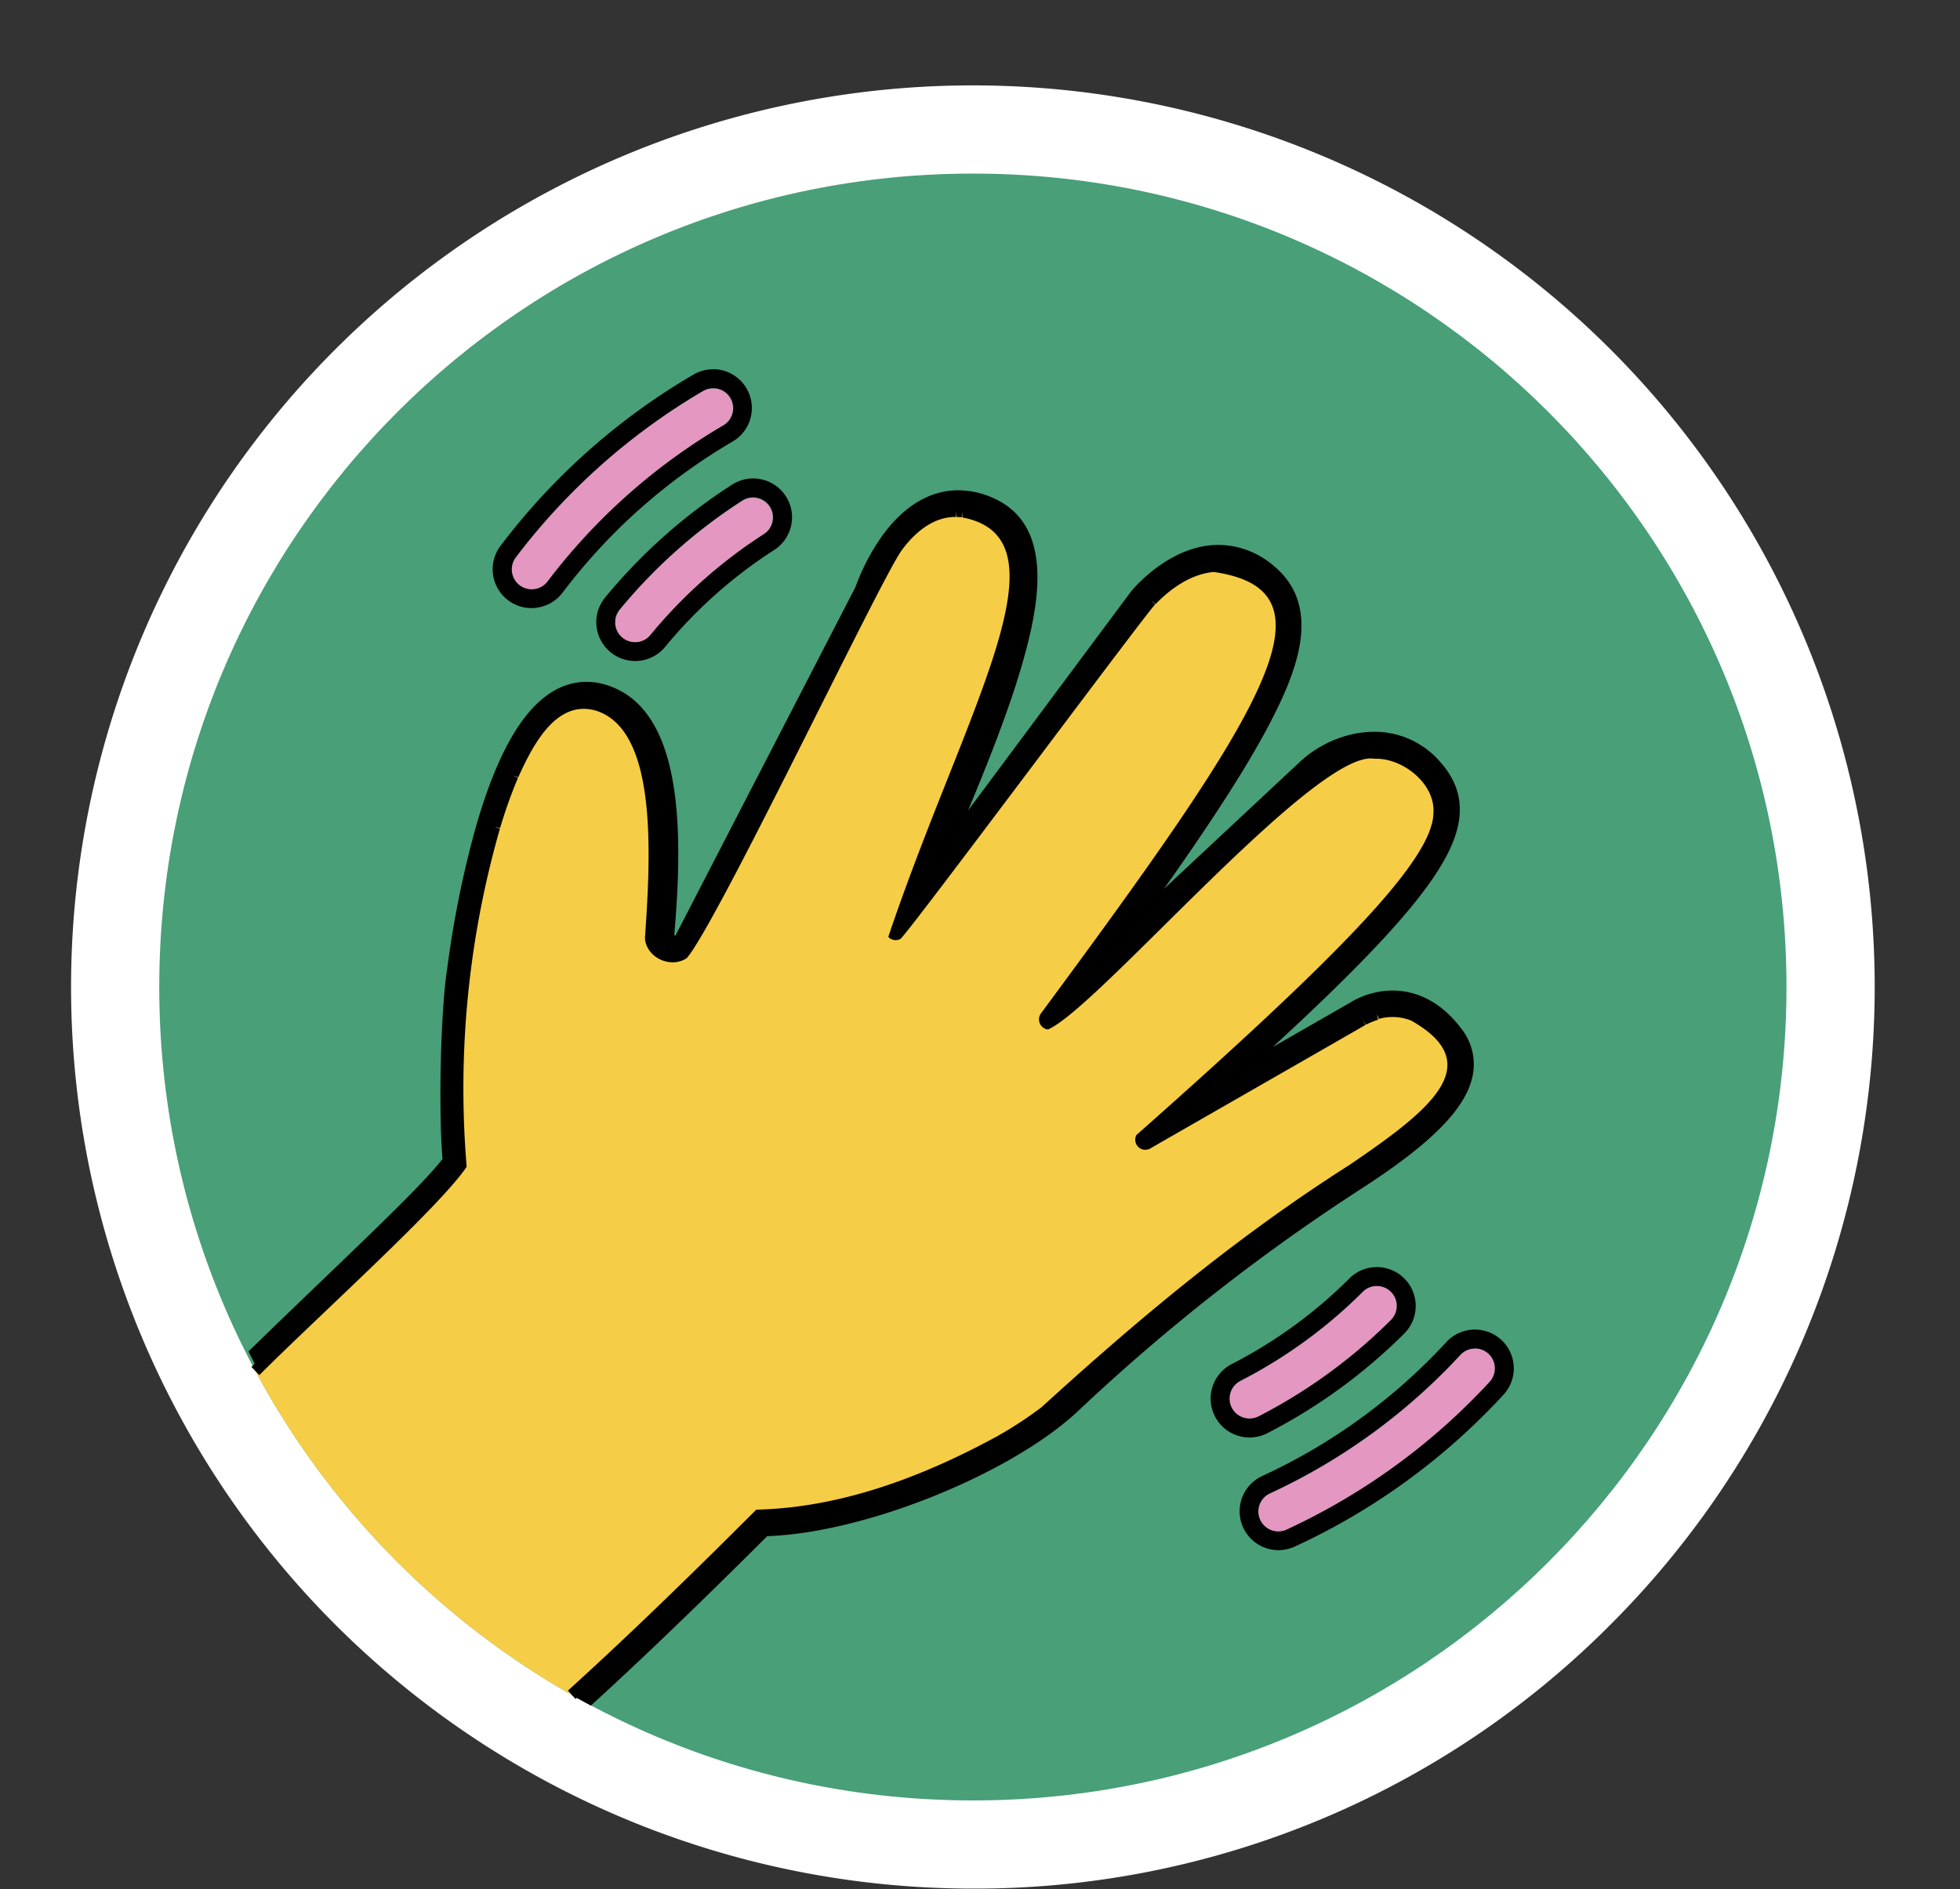 <?xml version="1.0" encoding="UTF-8" standalone="no"?><svg xmlns="http://www.w3.org/2000/svg" xmlns:xlink="http://www.w3.org/1999/xlink" data-name="Layer 1" fill="#000000" height="499.9" preserveAspectRatio="xMidYMid meet" version="1" viewBox="-18.8 -22.6 518.5 499.9" width="518.5" zoomAndPan="magnify"><rect x="-18.8" y="-22.6" width="518.5" height="499.9" fill="#333333" stroke="none"/><g id="change1_1"><path d="M453.8,238.57c0,118.87-96.36,215.23-215.23,215.23S23.33,357.44,23.33,238.57,119.69,23.33,238.57,23.33,453.8,119.69,453.8,238.57Z" fill="#489f78"/></g><g id="change2_1"><path d="M238.57,477.13A238.57,238.57,0,0,1,69.87,69.87,238.57,238.57,0,0,1,407.26,407.26,237,237,0,0,1,238.57,477.13Z" fill="#ffffff"/></g><g id="change1_2"><path d="M453.8,238.57c0,118.87-96.36,215.23-215.23,215.23S23.33,357.44,23.33,238.57,119.69,23.33,238.57,23.33,453.8,119.69,453.8,238.57Z" fill="#489f78"/></g><g id="change3_1"><path d="M172.49,90a159.6,159.6,0,0,0-46.42,41.25,5.28,5.28,0,0,1-8.42-6.38,170.23,170.23,0,0,1,49.5-44A5.28,5.28,0,0,1,172.49,90Zm10.8,28.76a129.68,129.68,0,0,0-29.93,26.59,5.28,5.28,0,1,1-8.15-6.71,140.05,140.05,0,0,1,32.37-28.76,5.28,5.28,0,0,1,5.71,8.88Zm134,253.74a159.83,159.83,0,0,0,50.2-36.55,5.28,5.28,0,1,1,7.76,7.16,170.24,170.24,0,0,1-53.53,39,5.28,5.28,0,1,1-4.43-9.58Zm-8-29.68a129.33,129.33,0,0,0,32.36-23.56,5.28,5.28,0,1,1,7.46,7.47,140.2,140.2,0,0,1-35,25.49,5.28,5.28,0,0,1-4.82-9.4Z" fill="#e397c1"/></g><g id="change4_1"><path d="M169.81,80.12A5.28,5.28,0,0,1,172.49,90a159.6,159.6,0,0,0-46.42,41.25,5.28,5.28,0,0,1-8.42-6.38,170.23,170.23,0,0,1,49.5-44,5.28,5.28,0,0,1,2.66-.73M180.43,109a5.28,5.28,0,0,1,2.86,9.72,129.68,129.68,0,0,0-29.93,26.59,5.28,5.28,0,1,1-8.15-6.71,140.05,140.05,0,0,1,32.37-28.76,5.22,5.22,0,0,1,2.85-.84m165,208.68a5.27,5.27,0,0,1,3.73,9,140.2,140.2,0,0,1-35,25.49,5.29,5.29,0,0,1-7.11-2.29,5.29,5.29,0,0,1,2.29-7.11,129.33,129.33,0,0,0,32.36-23.56,5.25,5.25,0,0,1,3.73-1.54m25.95,16.53a5.28,5.28,0,0,1,3.88,8.86,170.24,170.24,0,0,1-53.53,39,5.28,5.28,0,1,1-4.43-9.58,159.83,159.83,0,0,0,50.2-36.55,5.26,5.26,0,0,1,3.88-1.7M169.81,75.12h0a10.2,10.2,0,0,0-5.19,1.42,174,174,0,0,0-51,45.28,10.27,10.27,0,0,0,8.19,16.48,10.33,10.33,0,0,0,8.2-4.07,153.68,153.68,0,0,1,45-40,10.28,10.28,0,0,0-5.21-19.15ZM180.43,104h0a10.31,10.31,0,0,0-5.55,1.63,144.73,144.73,0,0,0-33.53,29.79,10.28,10.28,0,1,0,15.87,13.07A124.31,124.31,0,0,1,186,122.93,10.28,10.28,0,0,0,180.43,104Zm165,208.68h0a10.2,10.2,0,0,0-7.26,3,124.33,124.33,0,0,1-31.11,22.65,10.28,10.28,0,0,0,9.38,18.3,144.76,144.76,0,0,0,36.26-26.4,10.28,10.28,0,0,0-7.26-17.55Zm25.94,16.53h0a10.27,10.27,0,0,0-7.55,3.31,153.67,153.67,0,0,1-48.63,35.4,10.28,10.28,0,1,0,8.63,18.66,174,174,0,0,0,55.1-40.12,10.27,10.27,0,0,0-7.55-17.25Z" fill="inherit"/></g><path d="M303.54,127.05c-.39,0-.77,0-1.16,0,.39,0,.78,0,1.17,0Z" fill="none"/><path d="M135.57,163.36l-.44,0c.21,0,.42,0,.64,0Z" fill="none"/><path d="M112.6,194.27a120.24,120.24,0,0,1,4.26-11.71A120.24,120.24,0,0,0,112.6,194.27Z" fill="none"/><path d="M182,378.37l1.14,0-1.3,0Z" fill="none"/><path d="M349.65,245h0Z" fill="none"/><path d="M344.81,176.54l-.64,0,.66,0Z" fill="none"/><g id="change5_1"><path d="M137,421.68c-1.61,1.49-3.13,2.86-4.57,4.17a216.32,216.32,0,0,1-83.68-85.71c27.18-26.54,48.62-46,54.34-54.45-1.37-13.29-.6-41.3,1-51.16v-.13l0-.09v-.05c0-.06,0-.13,0-.22V234c0-.09,0-.18,0-.28v-.12c0-.11,0-.22,0-.34l0-.16c0-.13,0-.26.05-.41l0-.19.06-.46,0-.21c0-.17.05-.34.08-.52l0-.26.09-.56a2.7,2.7,0,0,1,0-.28q0-.32.09-.66l0-.24c0-.24.07-.49.11-.74a2.34,2.34,0,0,0,0-.26c0-.27.09-.55.13-.84l0-.21.15-1,0-.18c.06-.35.11-.7.17-1.07l0-.13c.06-.38.13-.78.2-1.18v-.08c.28-1.62.6-3.38,1-5.24.4-2.13.86-4.38,1.37-6.73l0-.13.33-1.52,0-.18c.11-.49.23-1,.34-1.49l0-.21c.12-.49.23-1,.35-1.48l.06-.25c.12-.48.23-1,.35-1.45l.07-.28c.12-.48.24-1,.37-1.44,0-.1,0-.2.07-.3.13-.48.25-1,.38-1.44l.08-.29.39-1.46c0-.09.06-.19.08-.28l.42-1.5a1.55,1.55,0,0,0,.07-.23c.15-.52.3-1,.46-1.56a1.09,1.09,0,0,1,0-.17c.16-.55.33-1.1.5-1.65l0-.07a120.24,120.24,0,0,1,4.26-11.71l.06-.13c.21-.47.41-.93.62-1.39l.12-.25.57-1.24c0-.11.11-.21.16-.31.18-.39.37-.76.56-1.14l.18-.35.55-1.05.21-.37c.18-.33.36-.66.55-1l.22-.38.55-.92.24-.38c.19-.29.37-.58.56-.86l.25-.38.57-.81.26-.36c.19-.26.39-.51.58-.76l.27-.34.6-.73.27-.31.63-.68.26-.28c.22-.22.44-.44.67-.65l.24-.23c.24-.22.48-.43.73-.63l.2-.17c.28-.23.57-.45.86-.65l.09-.07a15.16,15.16,0,0,1,2-1.19l.14-.06c.29-.14.58-.26.87-.38l.31-.1q.36-.14.72-.24l.4-.1c.21-.05.43-.11.65-.15l.45-.06.63-.08.48,0c.21,0,.42,0,.64,0h.38q.34,0,.69.06l.41.05c.24,0,.49.08.74.14l.35.07c.37.09.74.19,1.12.31,16.62,5.53,15.82,37,13.83,60.27a5.68,5.68,0,0,0,0,1c0,.07,0,.13,0,.19a6.51,6.51,0,0,0,.17.9.88.88,0,0,0,.05.15,5.84,5.84,0,0,0,.29.77.3.3,0,0,1,0,.08,4.83,4.83,0,0,0,.45.72.71.71,0,0,0,.1.14,5.41,5.41,0,0,0,.55.62l.09.08a7,7,0,0,0,.6.48l.1.07a6.3,6.3,0,0,0,.72.4l.15.07a4.59,4.59,0,0,0,.78.29l.05,0a7.2,7.2,0,0,0,.78.16l.16,0a5.32,5.32,0,0,0,.69,0h.11l.25,0a4.39,4.39,0,0,0,.61-.07l.27-.05q.31-.07.63-.18l.2-.07a5.62,5.62,0,0,0,.78-.38l.17-.12a4.3,4.3,0,0,0,.56-.42l.23-.2c.16-.16.31-.32.46-.5l.18-.23a5.84,5.84,0,0,0,.55-.87L211.78,135l0-.06,0-.06a1.2,1.2,0,0,1,.06-.17l0-.1c0-.07.06-.16.09-.25s0-.11.07-.17l.11-.31a1.8,1.8,0,0,0,.08-.21c.05-.12.11-.26.16-.4l.09-.23c.07-.17.15-.35.22-.53a1.67,1.67,0,0,0,.08-.2l.36-.82,0-.08.37-.81.13-.28c.11-.22.21-.44.32-.67l.18-.36.33-.66.2-.39c.12-.23.24-.46.37-.69l.21-.39.42-.76.21-.35c.18-.31.37-.63.57-1l.1-.18.74-1.15.15-.21c.2-.31.41-.61.63-.91l.27-.37c.18-.25.37-.51.56-.75s.21-.28.32-.41l.57-.7.34-.41.61-.68c.12-.13.23-.26.35-.38s.46-.48.7-.71l.31-.3c.32-.32.66-.62,1-.91l.05-.05c.36-.31.73-.6,1.11-.88l.33-.23c.27-.2.55-.39.83-.58l.43-.26c.26-.16.51-.31.78-.45l.48-.25c.26-.13.52-.26.79-.37l.5-.22q.42-.16.84-.3l.5-.17q.48-.14,1-.24l.42-.1c.47-.09.95-.16,1.43-.21h.16c.44,0,.9,0,1.36,0h.19c.48,0,1,0,1.46.1l.17,0a14.48,14.48,0,0,1,1.53.27l.14,0c.54.12,1.08.28,1.63.46l.08,0c.58.2,1.16.43,1.75.69,18.68,8.39,3.72,46.17-24,108.65a1.23,1.23,0,0,0-.1.41v.1a1.54,1.54,0,0,0,0,.31s0,0,0,.06a1.09,1.09,0,0,0,.18.31l.06.06a1.24,1.24,0,0,0,.22.18l.07.05a1.33,1.33,0,0,0,.33.13H218l.2,0h.18a1.06,1.06,0,0,0,.34-.12l.06,0a1.22,1.22,0,0,0,.32-.29l65.68-86.8,0,0,0,0,.09-.1,0-.05.19-.22.26-.29.09-.09.24-.26.11-.12.39-.41h0l.45-.44.14-.14.39-.37.15-.14c.19-.18.38-.36.59-.54h0l.62-.53.19-.17.52-.42.2-.17.75-.58h0l.77-.56.24-.17.63-.42.24-.16c.29-.19.58-.38.88-.56l0,0,.87-.5.28-.15.72-.37.28-.14,1-.46.06,0,1-.38.31-.11.79-.26.31-.1c.37-.1.73-.2,1.1-.28l.08,0c.34-.08.69-.14,1-.2l.35,0c.28,0,.56-.07.85-.09a1.84,1.84,0,0,1,.33,0c.39,0,.78,0,1.17,0l.73,0,.6,0,.74.09c.2,0,.4,0,.6.08s.53.11.79.17l.58.13c.27.07.55.17.82.26s.37.1.55.17.58.24.87.36.35.13.52.21.61.32.92.48l.48.25c.35.2.7.43,1.05.66l.36.23c.47.32.94.68,1.41,1.06,14.39,11.7,2.1,36.09-56.81,115.06a1.4,1.4,0,0,0-.19.39.6.6,0,0,0,0,.12.9.9,0,0,0,0,.28s0,.08,0,.12a1,1,0,0,0,.1.29s0,0,0,0a1.28,1.28,0,0,0,.23.29l.08.06a1.07,1.07,0,0,0,.22.15l.11.05a1.4,1.4,0,0,0,.28.06h.11a1,1,0,0,0,.24,0,.58.58,0,0,0,.14,0,1.16,1.16,0,0,0,.4-.25l69.12-64.59a24.77,24.77,0,0,1,12-6.32l1-.17.29,0c.25,0,.49-.07.74-.09s.24,0,.37,0l.69-.06h.42l.66,0h.1l.89,0,.31,0,.74.07.3,0,1,.15.1,0c.31.06.61.13.92.21l.32.09.74.22.31.1q.51.18,1,.39l.07,0c.32.14.63.29.95.45l.31.16c.25.13.5.28.74.42l.3.19c.34.21.67.43,1,.67l0,0c.32.24.64.49.95.75l.3.26c.24.21.48.42.71.65a3.83,3.83,0,0,1,.29.28c.32.32.64.65.95,1,10.73,12.15,1.77,28.16-74.81,95.21a1.23,1.23,0,0,0-.27.34s0,.09-.05.13a1.17,1.17,0,0,0-.07.25v.14a1.94,1.94,0,0,0,0,.24.74.74,0,0,0,0,.14,2.4,2.4,0,0,0,.11.23l.06.1a1.28,1.28,0,0,0,.26.26h0a1,1,0,0,0,.33.17l.12,0a1.08,1.08,0,0,0,.19,0l.09,0h.1a1.13,1.13,0,0,0,.4-.14l56.56-32.46,0,0,0,0,.07-.05.07,0,.12-.07.09-.06.16-.09L342,247l.18-.1.16-.08.22-.11.19-.09.25-.11.21-.1.28-.12.24-.09.32-.13.25-.09.37-.12.25-.08.46-.14.2-.06.71-.17.09,0,.66-.13.26,0,.53-.07.32,0,.5,0,.35,0h1.31l.48,0,.35,0,.53.07.33.05c.23,0,.46.08.7.13l.17,0c.29.06.59.14.89.23l.29.09.61.21.36.14.56.23.38.19.54.26.41.23.53.31.41.26c.18.11.35.23.53.36s.27.19.41.3l.54.41.4.34c.19.15.37.32.55.48l.4.37q.29.27.57.57l.37.38c.21.22.42.47.62.71l.31.35q.46.55.93,1.17c6.59,8.8-2.44,19.61-24.6,34a527.72,527.72,0,0,0-76.07,59.58c-.52.5-1.07,1-1.63,1.49l-.5.42c-.41.36-.83.71-1.27,1.07-.26.22-.55.44-.83.66l-1.05.83-.94.69-1,.78c-.33.24-.68.48-1,.71s-.71.51-1.08.76l-1,.66-1.19.79-1,.65-1.25.78-1.11.66-1.26.75-1.15.65-1.3.74-1.2.64-1.32.72-1.25.64-1.33.69-1.3.64-1.34.66-1.31.61-1.39.65-1.25.56-1.48.67-1.28.54-1.5.64-1.33.55-1.47.59c-.46.19-.93.36-1.39.54l-1.43.56-1.42.52-1.43.52-1.38.49-1.47.5-1.38.46-1.48.48-1.39.43-1.46.45-1.37.39-1.47.43-1.34.35-1.49.4-1.33.33-1.47.35-1.34.3-1.43.32-1.31.26-1.42.28-1.28.22-1.41.25-1.27.18-1.37.2-1.25.15-1.33.16-1.21.11-1.3.11-1.19.07-1.26.06-1.15,0-1.3,0q-3.76,3.76-7.29,7.26-2.36,2.34-4.61,4.55l-2.23,2.19c-2.2,2.17-4.33,4.24-6.39,6.24-4.1,4-7.92,7.65-11.46,11l-5.1,4.82L143.18,416l-3.09,2.87-1.47,1.37Z" fill="#f6cd46"/></g><g id="change4_2"><path d="M364.68,252.07c-4-5.57-10.67-9.63-17.69-8.34-2.36-1.28-57.17,32-60.05,33.13,65.29-60.14,93-80.21,66.35-99.84a18.58,18.58,0,0,0-9-2c-14.52-2.93-72.09,61.88-83,69.13,60-82.1,77.52-109.14,43.33-118.6a20.93,20.93,0,0,0-11.36,2.85c-7.36.31-68.1,86.92-73.57,92.4C247.74,156.26,269,108.43,229,112c-4.91,1.6-8.79,5.33-11.78,9.43-3.28,4.86-50,97.47-54.44,105.32a4.13,4.13,0,0,1-3.67,2.29,4.53,4.53,0,0,1-.52,0l-.17,1.49.06-1.51a4.16,4.16,0,0,1-3.65-3.62l-1.49.16,1.48-.3c2.18-28,3.4-69.28-25-62-3.81,1.89-6.73,5.27-9.06,8.76-11.05,18.11-14.72,40.57-18,61.38l1.49.19-1.5-.08c-1.68,10.25-2.53,37.62-1.19,51.82-7.09,9.9-38.22,38.22-53.84,53.77l2.09,2.15c16-16,48-44.8,54.84-55.13a249.29,249.29,0,0,1,8.81-89.49l-1.43-.43,1.48.26a125.43,125.43,0,0,1,4.73-13.26l-1.38-.6,1.44.46c3.66-8,9.9-20.83,20.68-17.58,16.08,5.25,14.42,37.58,12.83,60.21.4,5.15,6.87,8.09,11.09,5.21,8.2-9.62,50.55-98.8,56.71-107.71,3.38-4.7,8.4-9.11,14.5-9l0-1.5h0l.15,1.51q.67,0,1.32.09l.18-1.49,0,1.51c29.34,5.56.51,51.28-19.57,111a2.68,2.68,0,0,0,3.21.53c2-1.39,65.51-86.93,67.39-88.5l-1.09-1,1.19.92c4.1-4.22,9.35-7.94,15.38-8.52,33.76,4.9,13.91,36.17-45.7,116.82a2.69,2.69,0,0,0,1.83,4.24c12.79-5.19,71.05-74.44,86.4-71.63,7.54-.28,16.16,6.7,15.6,14.36-.15,12.1-23.75,36.69-78.59,85.22a2.69,2.69,0,0,0,1.87,3.85,2.87,2.87,0,0,0,1.81-.31c.32-.21,56.68-32.5,56.95-32.7l-.75-1.3.85,1.24a23.86,23.86,0,0,1,3.25-1.33l-.32-1.47L346,247a13.28,13.28,0,0,1,8.49.44c20.48,11.55,5,23.75-16.4,38.27-30.55,19.47-56.52,41.42-81.45,64.12a106.73,106.73,0,0,1-11.5,7.53c-19.55,10.68-41.38,19-63.87,19.5-16.37,16.36-32.86,32.48-49.82,47.87l2,2.22c16.69-15.14,32.93-31,49.06-47.1C205.07,379,227,370.75,246.59,360a97.42,97.42,0,0,0,15.26-10.53,538,538,0,0,1,77.85-61.21C359.51,273.89,372.16,266.62,364.68,252.07Zm-106.2-5.35h0l0,0Zm0,0a.3.3,0,0,1,.1,0l.06.22-.07.09Zm.17.51,0,0h0Zm.09.3,0-.11.17.7Z" fill="inherit"/></g><g id="change4_3"><path d="M370.85,261.64c-1.54,8.7-10.48,17.93-29,29.95a524.06,524.06,0,0,0-75.28,59c-8.56,8.13-22.82,16.51-39.13,23-15.56,6.18-31.18,9.88-43.28,10.28-20.57,20.53-35.75,34.91-46.65,44.83-1.71-.92-3.42-1.85-5.1-2.81,1.44-1.31,3-2.68,4.57-4.17l1.61-1.48,1.47-1.37,3.09-2.87,1.61-1.51,5.1-4.82c3.54-3.37,7.36-7,11.46-11,2.06-2,4.19-4.07,6.39-6.24l2.23-2.19q2.25-2.21,4.61-4.55,3.53-3.5,7.29-7.26H182l1.14,0,1.15,0,1.26-.06,1.19-.07,1.3-.11,1.21-.11,1.33-.16,1.25-.15,1.37-.2,1.27-.18,1.41-.25,1.28-.22,1.42-.28,1.31-.26,1.43-.32,1.34-.3,1.47-.35,1.33-.33,1.49-.4,1.34-.35,1.47-.43,1.37-.39,1.46-.45,1.39-.43,1.48-.48,1.38-.46,1.47-.5,1.38-.49,1.43-.52,1.42-.52L224,369c.46-.18.93-.35,1.39-.54l1.47-.59,1.33-.55,1.5-.64,1.28-.54,1.48-.67,1.25-.56,1.39-.65,1.31-.61,1.34-.66,1.3-.64,1.33-.69,1.25-.64,1.32-.72,1.2-.64,1.3-.74,1.15-.65,1.26-.75,1.11-.66,1.25-.78,1-.65,1.19-.79,1-.66c.37-.25.72-.51,1.08-.76s.69-.47,1-.71l1-.78.94-.69,1.05-.83c.28-.22.57-.44.83-.66.44-.36.86-.71,1.27-1.07l.5-.42c.56-.5,1.11-1,1.63-1.49A527.72,527.72,0,0,1,338.88,287c22.16-14.4,31.19-25.21,24.6-34q-.47-.61-.93-1.17l-.31-.35c-.2-.24-.41-.49-.62-.71l-.37-.38q-.28-.3-.57-.57l-.4-.37c-.18-.16-.36-.33-.55-.48l-.4-.34-.54-.41c-.14-.11-.27-.21-.41-.3s-.35-.25-.53-.36l-.41-.26-.53-.31-.41-.23-.54-.26-.38-.19-.56-.23-.36-.14-.61-.21-.29-.09c-.3-.09-.6-.17-.89-.23l-.17,0c-.24-.05-.47-.1-.7-.13l-.33-.05-.53-.07-.35,0-.48,0H349l-.35,0-.5,0-.32,0-.53.07-.26,0-.66.13-.09,0-.71.17-.2.06-.46.14-.25.08-.37.12-.25.09-.32.13-.24.09-.28.12-.21.1-.25.11-.19.09-.22.11-.16.08-.18.1-.13.07-.16.09-.09.06-.12.07-.07,0-.07.05,0,0,0,0-56.56,32.46a1.13,1.13,0,0,1-.4.14h-.1l-.09,0a1.08,1.08,0,0,1-.19,0l-.12,0a1,1,0,0,1-.33-.17h0a1.28,1.28,0,0,1-.26-.26l-.06-.1a2.4,2.4,0,0,1-.11-.23.74.74,0,0,1,0-.14,1.94,1.94,0,0,1,0-.24v-.14a1.17,1.17,0,0,1,.07-.25s0-.09.05-.13a1.23,1.23,0,0,1,.27-.34c76.58-67.05,85.54-83.06,74.81-95.21-.31-.36-.63-.69-.95-1a3.83,3.83,0,0,0-.29-.28c-.23-.23-.47-.44-.71-.65l-.3-.26c-.31-.26-.63-.51-.95-.75l0,0c-.34-.24-.67-.46-1-.67l-.3-.19c-.24-.14-.49-.29-.74-.42l-.31-.16c-.32-.16-.63-.31-.95-.45l-.07,0q-.51-.21-1-.39l-.31-.1-.74-.22-.32-.09c-.31-.08-.61-.15-.92-.21l-.1,0-1-.15-.3,0-.74-.07-.31,0-.89,0h-.12l-.64,0h-.42l-.69.06c-.13,0-.25,0-.37,0s-.49.06-.74.09l-.29,0-1,.17a24.77,24.77,0,0,0-12,6.32l-69.12,64.59a1.16,1.16,0,0,1-.4.25.58.58,0,0,1-.14,0,1,1,0,0,1-.24,0h-.11a1.4,1.4,0,0,1-.28-.06l-.11-.05a1.07,1.07,0,0,1-.22-.15l-.08-.06a1.28,1.28,0,0,1-.23-.29s0,0,0,0a1,1,0,0,1-.1-.29s0-.08,0-.12a.9.9,0,0,1,0-.28.6.6,0,0,1,0-.12,1.4,1.4,0,0,1,.19-.39c58.91-79,71.2-103.36,56.81-115.06-.47-.38-.94-.74-1.41-1.06l-.36-.23c-.35-.23-.7-.46-1.05-.66l-.48-.25c-.31-.16-.61-.33-.92-.48s-.34-.14-.52-.21-.58-.26-.87-.36-.36-.11-.55-.17-.55-.19-.82-.26l-.58-.13c-.26-.06-.53-.13-.79-.17s-.4,0-.6-.08l-.74-.09-.6,0-.73,0h0c-.39,0-.77,0-1.16,0a1.84,1.84,0,0,0-.33,0c-.29,0-.57.05-.85.09l-.35,0c-.35.06-.7.12-1,.2l-.08,0c-.37.08-.73.18-1.1.28l-.31.1-.79.26-.31.11-1,.38-.06,0-1,.46-.28.14-.72.37-.28.15-.87.5,0,0c-.3.18-.59.37-.88.56l-.24.16-.63.42-.24.17-.77.56h0l-.75.58-.2.17-.52.42-.19.17-.62.53h0c-.21.18-.4.36-.59.54l-.15.14-.39.37-.14.14-.45.44h0l-.39.41-.11.12-.24.26-.09.09-.26.29-.19.22,0,.05-.09.1,0,0,0,0-65.68,86.8a1.22,1.22,0,0,1-.32.29l-.06,0a1.06,1.06,0,0,1-.34.12h-.18l-.2,0h-.06a1.33,1.33,0,0,1-.33-.13l-.07-.05a1.24,1.24,0,0,1-.22-.18l-.06-.06a1.09,1.09,0,0,1-.18-.31s0,0,0-.06a1.54,1.54,0,0,1,0-.31v-.1a1.23,1.23,0,0,1,.1-.41c27.74-62.48,42.7-100.26,24-108.65-.59-.26-1.17-.49-1.75-.69l-.08,0c-.55-.18-1.09-.34-1.63-.46l-.14,0a14.48,14.48,0,0,0-1.53-.27l-.17,0c-.5-.06-1-.09-1.46-.1H234c-.4,0-.8,0-1.19,0h-.16c-.48,0-1,.12-1.43.21l-.42.1q-.48.1-1,.24l-.5.17q-.42.14-.84.3l-.5.22c-.27.11-.53.24-.79.37l-.48.25c-.27.14-.52.29-.78.45l-.43.26c-.28.19-.56.38-.83.58l-.33.23c-.38.28-.75.57-1.11.88l-.05.05c-.34.29-.68.59-1,.91l-.31.3c-.24.23-.47.47-.7.71s-.23.25-.35.38l-.61.68-.34.41-.57.7c-.11.13-.22.27-.32.41s-.38.5-.56.75l-.27.37c-.22.3-.43.6-.63.91l-.15.21-.74,1.15-.1.18c-.2.32-.39.64-.57,1l-.21.35-.42.76-.21.39c-.13.23-.25.46-.37.69l-.2.39-.33.66-.18.36c-.11.23-.21.45-.32.67l-.13.28-.37.81,0,.08-.36.82a1.67,1.67,0,0,1-.08.2c-.07.18-.15.36-.22.53l-.09.23c0,.14-.11.28-.16.4a1.8,1.8,0,0,1-.08.21l-.11.31c0,.06,0,.12-.07.17s-.06.18-.09.25l0,.1a1.2,1.2,0,0,0-.06.17l0,.06,0,.06-47.71,92.4a5.84,5.84,0,0,1-.55.87l-.18.23c-.15.18-.3.34-.46.5l-.23.2a4.3,4.3,0,0,1-.56.42l-.17.12a5.62,5.62,0,0,1-.78.38l-.2.07q-.31.11-.63.18l-.27.05a4.39,4.39,0,0,1-.61.07l-.25,0h-.11a5.32,5.32,0,0,1-.69,0l-.16,0a7.2,7.2,0,0,1-.78-.16l-.05,0a4.59,4.59,0,0,1-.78-.29l-.15-.07a6.3,6.3,0,0,1-.72-.4l-.1-.07a7,7,0,0,1-.6-.48l-.09-.08a5.41,5.41,0,0,1-.55-.62.71.71,0,0,1-.1-.14,4.83,4.83,0,0,1-.45-.72.3.3,0,0,0,0-.08,5.84,5.84,0,0,1-.29-.77.88.88,0,0,1-.05-.15,6.51,6.51,0,0,1-.17-.9c0-.06,0-.12,0-.19a5.68,5.68,0,0,1,0-1c2-23.28,2.79-54.74-13.83-60.27-.38-.12-.75-.22-1.12-.31l-.35-.07c-.25-.06-.5-.1-.74-.14l-.41-.05q-.34,0-.69-.06h-.58l-.44,0-.48,0-.63.08-.45.06c-.22,0-.44.1-.65.15l-.4.1q-.36.11-.72.24l-.31.1c-.29.12-.58.24-.87.38l-.14.06a15.16,15.16,0,0,0-2,1.19l-.09.07c-.29.2-.58.42-.86.65l-.2.17c-.25.2-.49.41-.73.63l-.24.23c-.23.21-.45.43-.67.65l-.26.28-.63.68-.27.31-.6.73-.27.34c-.19.25-.39.5-.58.76l-.26.36-.57.81-.25.38c-.19.28-.37.57-.56.86l-.24.38-.55.92-.22.38c-.19.32-.37.65-.55,1l-.21.37-.55,1.05-.18.35c-.19.38-.38.75-.56,1.14,0,.1-.11.2-.16.31l-.57,1.24-.12.25c-.21.46-.41.92-.62,1.39l-.06.13a120.24,120.24,0,0,0-4.26,11.71l0,.07c-.17.55-.34,1.1-.5,1.65a1.09,1.09,0,0,0,0,.17c-.16.52-.31,1-.46,1.56a1.55,1.55,0,0,1-.07.23l-.42,1.5c0,.09,0,.19-.08.28l-.39,1.46-.08.29c-.13.48-.25,1-.38,1.44,0,.1-.05.2-.07.3-.13.48-.25,1-.37,1.44l-.07.28c-.12.49-.23,1-.35,1.45l-.06.25c-.12.5-.23,1-.35,1.48l0,.21c-.11.5-.23,1-.34,1.49l0,.18-.33,1.52,0,.13c-.51,2.35-1,4.6-1.37,6.73-.35,1.86-.67,3.62-1,5.24v.08c-.07.4-.14.8-.2,1.18l0,.13c-.06.37-.11.72-.17,1.07l0,.18-.15,1,0,.21c0,.29-.09.57-.13.84a2.34,2.34,0,0,1,0,.26c0,.25-.07.5-.11.74l0,.24q0,.34-.09.66a2.7,2.7,0,0,0,0,.28l-.09.56,0,.26c0,.18,0,.35-.08.52l0,.21-.06.46,0,.19c0,.15,0,.28-.05.41l0,.16c0,.12,0,.23,0,.34v.12c0,.1,0,.19,0,.28V234c0,.09,0,.16,0,.22v.05l0,.09v.13c-1.63,9.86-2.4,37.87-1,51.16-5.72,8.48-27.16,27.91-54.34,54.45q-1.35-2.53-2.64-5.11c7.07-6.89,13.75-13.31,19.94-19.25,14.71-14.12,26.59-25.52,31.38-31.66-1.17-14.57-.34-40.61,1.24-50.37a271,271,0,0,1,7.25-36.29c3-10.81,6.49-19.5,10.31-25.83,5.52-9.14,12-13.77,19.32-13.77h0a17.58,17.58,0,0,1,5.62.94c20,6.65,19.91,38.74,17.58,65.95a.36.36,0,0,0,0,.15.53.53,0,0,0,.3.09h0a.42.42,0,0,0,.08-.13l47.53-92.05a58.6,58.6,0,0,1,6-12c5.9-8.93,13.24-13.64,21.23-13.64a22.8,22.8,0,0,1,9.38,2.12c15.39,6.91,12.2,26.4,8.45,40.47-3,11.33-8.06,24.92-15.26,42.14L280.34,134l.06-.08.06-.07c.41-.51,10.12-12.27,23.08-12.27A22.63,22.63,0,0,1,318,127c12.56,10.21,6.89,26.22.54,39-5.56,11.22-14.64,25.68-29.41,46.59l35.67-33.34a30.22,30.22,0,0,1,14.76-7.7,27.55,27.55,0,0,1,5.21-.52,22.87,22.87,0,0,1,17.52,8.09c3.72,4.21,5.37,8.7,5.05,13.72-.79,12.17-13.51,28.54-49.43,61.6l20.47-11.75a21.84,21.84,0,0,1,11.23-3.19c4.84,0,11.94,1.77,18.23,10.16A15.16,15.16,0,0,1,370.85,261.64Z" fill="inherit"/></g></svg>